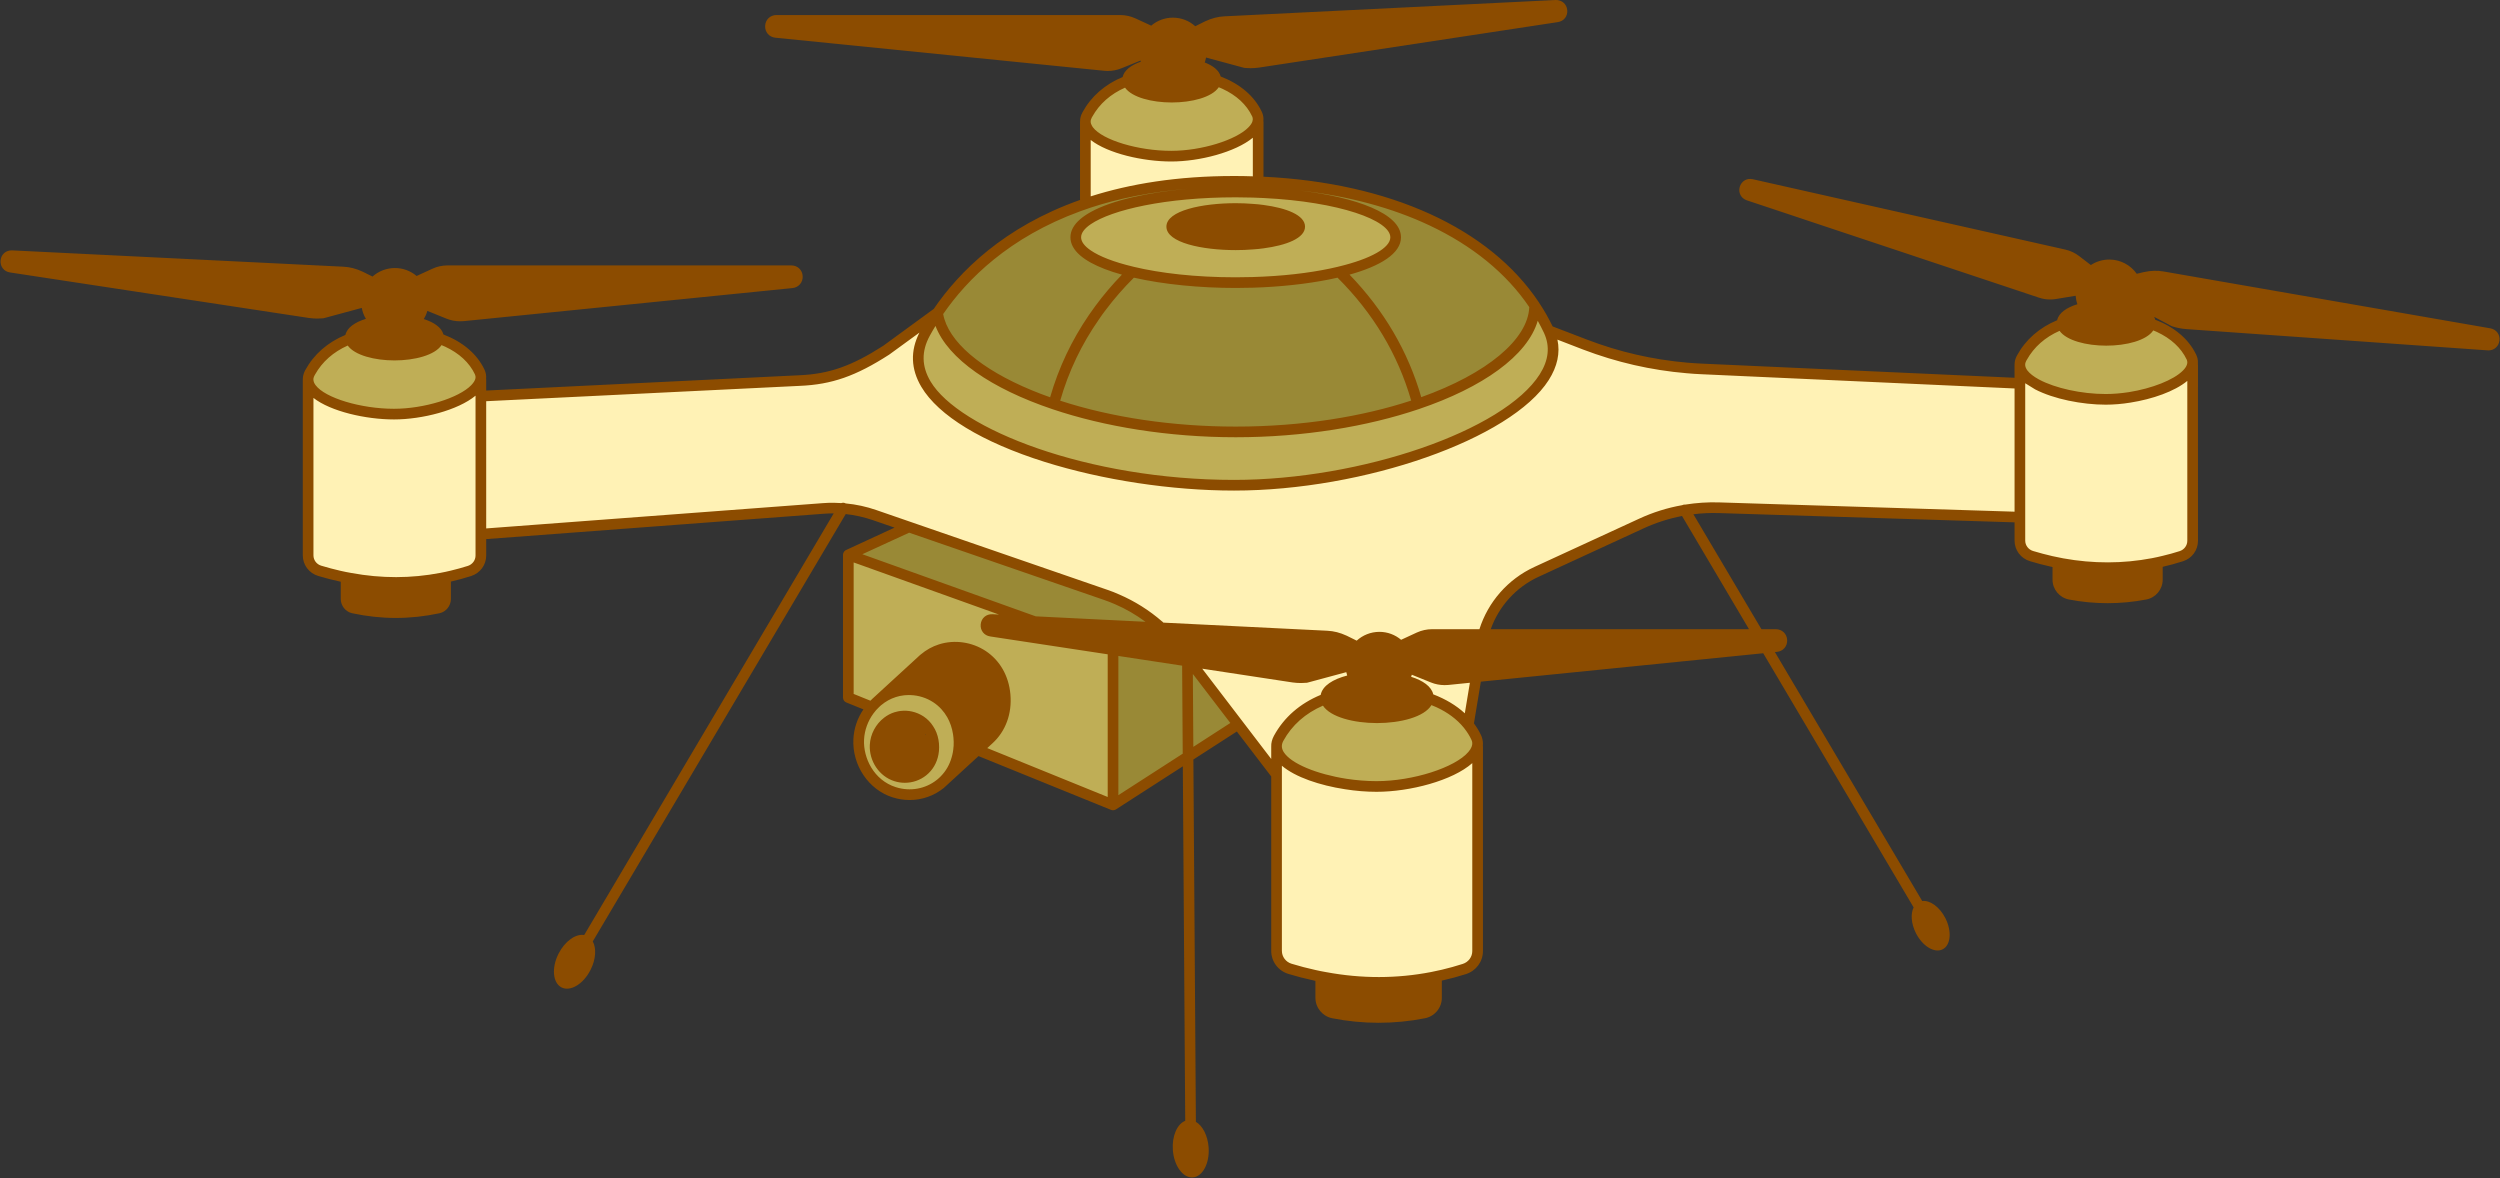 <?xml version="1.0" encoding="UTF-8"?><svg xmlns="http://www.w3.org/2000/svg" xmlns:xlink="http://www.w3.org/1999/xlink" height="221.0" preserveAspectRatio="xMidYMid meet" version="1.0" viewBox="-0.1 -0.0 468.9 221.0" width="468.9" zoomAndPan="magnify"><rect x="-0.1" y="-0.0" width="468.9" height="221.0" fill="#333333" stroke="none"/><g id="change1_1"><path d="M220.077,119.822l12.707,15.807l-24.123,15.345v-29.108 L220.077,119.822z M215.336,115.817c-2.449-1.815-5.146-3.239-8.02-4.232 l-36.949-12.75l-11.37,5.231l34.966,12.526l24.023,1.191L215.336,115.817z M287.561,57.041c-4.38-6.47-10.81-11.74-19.11-15.66 c-7.37-3.48-15.99-5.75-25.61-6.76c-0.5-0.05-1.01-0.11-1.53-0.16 c-0.37-0.03-0.74-0.07-1.12-0.1l-0.16,2 c0.36,0.03,0.72,0.06,1.09,0.09l1.52,0.16 c5.78,0.65,10.54,1.75,13.85,3.12c3.31,1.38,5.18,3.03,5.18,4.78 c0,6.945-13.903,7.218-18.427,7.674c-9.481,0.955-19.082,0.846-28.522-0.482 c-3.863-0.543-14.075-1.57-12.952-7.607c1.404-7.549,20.788-7.811,26.09-8.005 c0.001-0,1.261-0.05,1.261-0.05c0.38-0.01,0.77-0.01,1.15-0.02 l-0.02-2c-0.4,0-0.8,0.01-1.19,0.02c-0.42,0.02-0.85,0.03-1.27,0.05 c-4.34,0.14-8.5,0.54-12.45,1.19c-3.95,0.65-7.69,1.55-11.19,2.71 c-0.69,0.24-1.37,0.47-2.02,0.71c-13.95,5.1-21.92,13.49-26.15,19.63 l-0.24,0.34l0.08,0.41c1.646,9.059,13.681,13.917,21.243,16.541 c11.093,3.849,22.897,5.389,34.607,5.389c12.387,0,24.858-1.81,36.545-5.996 c7.654-2.742,19.223-7.763,19.515-17.373c0-0.001,0.01-0.331,0.01-0.331 L287.561,57.041z" fill="#998936"/></g><g id="change2_1"><path d="M290.421,62.076c1.286,2.799,0.987,5.716-0.886,8.67 c-6.855,10.795-34.039,20.264-58.174,20.264c-22.468,0-51.051-7.618-57.79-18.959 c-1.85-3.128-1.907-6.336-0.169-9.538c0.341-0.621,0.701-1.257,1.111-1.913 l1.069-1.71l0.714,1.886c2.163,5.714,9.928,11.188,21.304,15.016 c9.982,3.365,22.082,5.218,34.071,5.218c11.996,0,24.092-1.86,34.059-5.237 c11.98-4.053,19.865-9.846,21.632-15.893l0.678-2.319l1.159,2.119 c0.457,0.835,0.842,1.585,1.177,2.293L290.421,62.076z M185.77,118.381 l22.891,3.48v29.104l-25.429-10.322l1.671-1.538 c2.576-2.081,3.83-5.267,3.511-8.805c-0.282-3.139-1.77-5.755-4.189-7.368 c-1.502-0.993-3.339-1.542-5.169-1.542c-0.946,0-1.872,0.143-2.752,0.423 c-1.1,0.347-2.125,0.916-3.05,1.693l-0.167,0.133l-8.29,7.611h0.041 c0.848-0.656,1.782-1.147,2.78-1.463c0.253-0.085,0.532-0.153,0.81-0.22 c0.649-0.14,1.298-0.208,1.952-0.208c0.136,0,0.272,0.002,0.407,0.017 c1.64,0.051,3.306,0.581,4.743,1.529c1.201,0.8,2.178,1.852,2.908,3.128 c0.599,1.062,1.001,2.245,1.2,3.523c0.034,0.239,0.066,0.476,0.088,0.712 c0.054,0.578,0.065,1.154,0.032,1.711l-0.004,0.066c0,0-0.016,0.104-0.019,0.126 c-0.047,0.741-0.177,1.47-0.388,2.167c-0.425,1.522-1.196,2.863-2.286,3.964 l-0.074,0.073l-0.723,0.655c-1.624,1.299-3.67,2.014-5.762,2.014 c-0.976,0-1.948-0.152-2.887-0.453c-4.617-1.464-6.843-6.095-6.654-9.912 c0.098-1.936,0.791-3.872,1.953-5.453c0.317-0.435,0.675-0.835,1.054-1.205 l-0.153,0.144l-0.464,0.414l-4.341-1.757v-26.754l28.598,10.25l-0.385,1.94 c0,0-1.242-0.06-1.243-0.06c-0.66,0-1.086,0.391-1.144,0.995 C184.778,117.808,185.161,118.295,185.77,118.381z M164.04,139.76 c-0.129,2.604,1.508,5.043,3.893,5.798c0.542,0.175,1.108,0.263,1.688,0.263 c1.225,0,2.423-0.419,3.375-1.181c1.015-0.813,1.683-1.945,1.932-3.272 c0.077-0.385,0.113-0.775,0.113-1.206c0-0.203-0.009-0.415-0.027-0.627 l-0.003-0.104c-0.014-0.111-0.039-0.301-0.074-0.49 c-0.148-0.831-0.436-1.562-0.853-2.177c-0.395-0.632-0.899-1.146-1.52-1.562 c-0.557-0.366-1.178-0.629-1.839-0.774c-0.387-0.084-0.779-0.127-1.163-0.127 c-0.196,0-0.392,0.011-0.587,0.033c-0.204,0.018-0.377,0.049-0.551,0.094 c-0.185,0.042-0.333,0.073-0.48,0.122c-0.575,0.181-1.115,0.469-1.621,0.861 C164.975,136.444,164.123,138.068,164.04,139.76z M410.995,67.135l-0.06-0.132 c-1.124-2.378-3.221-4.332-6.071-5.653c-0.237-0.107-0.483-0.215-0.73-0.311 l-0.747-0.291l-0.446,0.665c-0.956,1.423-4.241,2.417-7.989,2.417 c-3.684,0-6.952-0.971-7.947-2.362l-0.474-0.661l-0.743,0.328 c-2.925,1.29-5.14,3.248-6.584,5.822c-0.046,0.068-0.087,0.138-0.111,0.186 c-0.472,0.869-0.46,1.74,0.023,2.57c0.054,0.097,0.113,0.186,0.177,0.278 l0.077,0.11c0.522,0.677,1.33,1.318,2.4,1.906l0.182,0.096 c3.191,1.699,8.259,2.797,12.91,2.797c5.835,0,12.651-2.113,15.187-4.703 c0.26-0.26,0.475-0.524,0.662-0.817 C411.186,68.617,411.279,67.883,410.995,67.135z M276.787,138.328 c-0.354-0.759-0.808-1.499-1.35-2.203l-0.007-0.664h-0.538 c-1.33-1.505-3.06-2.756-5.165-3.729c-0.328-0.147-0.656-0.294-1.005-0.421 l-0.772-0.281l-0.426,0.704c-1.025,1.699-4.868,2.887-9.344,2.887 c-4.395,0-8.226-1.159-9.313-2.818l-0.462-0.705l-0.772,0.336 c-3.534,1.535-6.195,3.907-7.872,6.985l-0.104,0.178l-0.02,0.054 c-0.461,0.952-0.418,1.908,0.099,2.788l0.047,0.087l0.028,0.042 c2.203,3.556,11.225,5.943,18.27,5.943c7.056,0,15.29-2.666,17.974-5.812 c0.176-0.202,0.34-0.417,0.466-0.62c0.492-0.792,0.639-1.567,0.436-2.302 C276.906,138.597,276.841,138.435,276.787,138.328z M204.091,24.482 c1.995,2.651,8.943,4.809,15.49,4.809c5.846,0,12.663-2.114,15.187-4.703 c0.261-0.261,0.476-0.526,0.661-0.817c0.476-0.762,0.57-1.496,0.287-2.244 l-0.06-0.132c-1.125-2.391-3.223-4.345-6.07-5.654 c-0.236-0.107-0.484-0.215-0.731-0.312l-0.747-0.292l-0.447,0.666 c-0.957,1.423-4.242,2.417-7.99,2.417c-3.684,0-6.951-0.971-7.947-2.362 l-0.473-0.661l-0.744,0.328c-2.924,1.289-5.14,3.247-6.584,5.822 c-0.048,0.07-0.09,0.142-0.111,0.185c-0.477,0.876-0.46,1.752,0.035,2.574 C203.918,24.235,204.003,24.364,204.091,24.482z M201.671,44.511 c0-1.159,0.752-2.261,2.235-3.275c4.632-3.174,15.53-5.225,27.765-5.225 c1.1,0,2.179,0.02,3.238,0.05c0.692,0.021,1.362,0.041,2.032,0.082 c12.283,0.604,24.729,3.672,24.729,8.368c0,3.44-6.564,5.526-10.478,6.463 l-0.064,0.025l-0.085,0.014c-4.046,0.972-8.928,1.618-14.115,1.867 c-0.658,0.04-1.328,0.06-2.019,0.081c-1.06,0.03-2.14,0.05-3.239,0.05 c-7.227,0-13.926-0.691-19.374-1.998l-0.071-0.018l-0.068-0.027 c-3.629-0.859-6.48-1.962-8.254-3.184 C202.423,46.772,201.671,45.67,201.671,44.511z M243.671,42.511 c0-1.075-2.141-2.443-6.922-3.079c-0.663-0.092-1.309-0.157-1.927-0.193 c-1.015-0.085-2.066-0.128-3.151-0.128c-6.617,0-12,1.525-12,3.4 s5.383,3.4,12,3.4c1.085,0,2.137-0.042,3.125-0.126 c0.644-0.038,1.29-0.103,1.947-0.194 C241.53,44.954,243.671,43.586,243.671,42.511z M89.901,69.829l-0.025-0.054 c-1.119-2.378-3.216-4.336-6.072-5.665c-0.235-0.106-0.481-0.213-0.727-0.31 l-0.753-0.296l-0.446,0.675c-0.943,1.426-4.227,2.422-7.986,2.422 c-3.685,0-6.957-0.976-7.956-2.372l-0.475-0.664l-0.746,0.333 c-2.916,1.301-5.128,3.263-6.577,5.833c-0.031,0.048-0.062,0.104-0.101,0.176 c-0.479,0.865-0.469,1.739,0.049,2.629c0.063,0.101,0.14,0.214,0.213,0.313 c1.981,2.659,8.935,4.823,15.502,4.823c5.852,0,12.669-2.119,15.205-4.73 c0.238-0.251,0.446-0.508,0.622-0.771c0.505-0.77,0.602-1.543,0.303-2.258 L89.901,69.829z" fill="#BFAE56"/></g><g id="change3_1"><path d="M411.151,69.312v32.119c0,1.319-0.857,2.481-2.135,2.892 c-1.038,0.333-2.133,0.637-3.256,0.901c-0.672,0.171-1.351,0.314-2.038,0.448 c-2.805,0.535-5.674,0.806-8.531,0.806c-2.802,0-5.66-0.26-8.498-0.773 c-0.675-0.123-1.358-0.265-2.041-0.418c-1.323-0.306-2.577-0.638-3.731-0.988 c-1.301-0.403-2.17-1.571-2.17-2.907v-4.388l-56.421-1.772 c-0.334-0.011-0.667-0.016-1-0.016c-1.687,0-3.435,0.14-5.195,0.415l-0.129,0.021 l-0.131-0.014l-0.146,0.082l-0.144,0.019c-2.696,0.475-5.325,1.3-7.814,2.452 l-19.672,9.061c-4.658,2.152-8.218,6.185-9.765,11.063l-0.221,0.698h-9.612 c-0.831,0-1.681,0.187-2.455,0.54l-3.515,1.626l-0.487-0.412 c-0.955-0.809-2.17-1.254-3.423-1.254c-1.33,0-2.604,0.493-3.586,1.39 l-0.505,0.46l-2.493-1.233c-1.128-0.516-2.144-0.774-3.263-0.827l-31.653-1.567 l-0.005-0.496c-2.918-2.513-6.215-4.413-9.801-5.65l-43.37-14.97 c-1.794-0.624-3.649-1.027-5.515-1.2l-0.21-0.019l-0.184-0.103l-0.212,0.082 l-0.21-0.018c-0.518-0.041-1.037-0.06-1.558-0.06 c-0.57,0-1.165,0.023-1.767,0.07l-64.197,4.821v4.012 c0,1.314-0.856,2.476-2.13,2.891c-1.192,0.371-2.254,0.665-3.26,0.902 c-0.686,0.164-1.364,0.318-2.053,0.441c-2.783,0.536-5.645,0.81-8.494,0.81 c-2.811,0-5.679-0.266-8.523-0.791c-0.661-0.11-1.349-0.253-2.037-0.407 c-1.29-0.296-2.543-0.629-3.732-0.989c-1.296-0.387-2.17-1.552-2.17-2.897 V72.574l1.618,1.271c2.822,2.217,8.917,3.826,14.492,3.826 c5.447,0,11.746-1.818,14.651-4.229l1.639-1.36v2.217l59.801-2.927 c5.765-0.242,10.166-1.787,16.247-5.702l5.623-4.097l1.48,1.262 c-1.596,3.136-1.488,6.151,0.329,9.216c3.078,5.179,11.09,10.019,22.56,13.626 c10.793,3.39,23.634,5.334,35.23,5.334c24.126,0,51.312-9.47,58.176-20.267 c1.473-2.319,1.977-4.617,1.496-6.832l-0.393-1.813l6.521,2.519 c7.063,2.701,14.447,4.24,21.944,4.574l59.556,2.709l-0.212-2.494l3.695,2.773 c3.233,1.654,8.212,2.721,12.717,2.721c5.447,0,11.745-1.818,14.651-4.229 L411.151,69.312z M258.081,147.511c-6.63,0-13.982-2-17.103-4.651l-1.647-1.4v3.847 v33.035c0,1.562,1.017,2.919,2.531,3.377c1.638,0.495,3.126,0.885,4.54,1.188 c0.688,0.154,1.367,0.298,2.036,0.408c3.353,0.624,6.735,0.939,10.057,0.939 c3.358,0,6.732-0.323,10.026-0.962c0.684-0.133,1.358-0.275,2.04-0.438 c1.39-0.329,2.734-0.703,3.992-1.109c1.487-0.473,2.487-1.824,2.487-3.363 v-37.48l-1.665,1.483C272.149,145.259,264.552,147.511,258.081,147.511z M267.746,130.453l0.118,0.52l0.498,0.191c2.23,0.856,4.114,1.987,5.599,3.361 l1.362,1.26l1.468-8.852l-5.339,0.541c-0.2,0.018-0.399,0.026-0.591,0.026 c-0.758,0-1.519-0.147-2.205-0.427l-4.59-1.859l-0.321,1.041 c-0.033,0.109-0.065,0.218-0.107,0.326l-0.381,0.992l1.014,0.32 C266.25,128.519,267.517,129.451,267.746,130.453z M239.719,138.48 c1.771-3.251,4.555-5.682,8.275-7.225l0.501-0.208l0.1-0.533 c0.216-1.163,1.761-2.2,4.238-2.845l1.036-0.27l-0.34-1.016 c-0.06-0.179-0.102-0.358-0.146-0.544l-0.237-1.004l-8.252,2.229 c-0.321,0.027-0.652,0.046-0.974,0.046c-0.467,0-0.957-0.034-1.439-0.098 l-19.39-2.953l16.24,21.246l-0.001-5.309 C239.308,139.51,239.44,138.998,239.719,138.48z M231.361,34.011 c1.168,0,2.337,0.02,3.485,0.06l1.035,0.036V23.706l-1.637,1.354 c-2.917,2.412-9.221,4.23-14.663,4.23c-5.576,0-11.671-1.609-14.493-3.826 l-1.618-1.271v14.004l1.303-0.415C212.636,35.28,221.581,34.011,231.361,34.011z" fill="#FFF2B5"/></g><g id="change4_1"><path d="M466.981,61.581l-61.26-10.66 c-1.23-0.21-2.38-0.18-3.76,0.12l-1.29,0.31 c-1.15-1.62-3.03-2.67-5.15-2.67c-1.28,0-2.47,0.38-3.46,1.03 l-2.25-1.72c-0.73-0.56-1.6-0.96-2.5-1.17l-58.68-13.21 c-1.1-0.25-2.12,0.37-2.43,1.46c-0.3,1.09,0.26,2.14,1.33,2.5 l54.84,18.27c0.65,0.22,1.35,0.33,2.04,0.33 c0.35,0,0.7-0.03,1.05-0.08l3.75-0.62c0.04,0.55,0.15,1.09,0.33,1.59 c-2.01,0.61-3.5,1.62-3.8,3c-3.32,1.38-5.9,3.62-7.53,6.61 c-0.26,0.47-0.4,0.94-0.44,1.41c-0.02,0.14-0.02,0.27-0.02,0.41 v2.36l-58.6-2.65c-0.93-0.04-1.85-0.1-2.77-0.18 c-6.46-0.56-12.8-2.01-18.86-4.34l-6.41-2.46 c-0.73-1.52-1.56-2.98-2.5-4.39c-0.03-0.06-0.06-0.11-0.1-0.16 c-9.25-13.86-27.9-22.39-51.63-23.53V22.881c0-0.07-0.01-0.14-0.02-0.2 c0-0.01,0-0.01,0-0.01c0.06-0.58-0.04-1.15-0.3-1.7 c-1.39-2.96-4.09-5.23-7.71-6.62c-0.3-1.15-1.43-2.03-2.99-2.63 c0.1-0.3,0.19-0.61,0.24-0.93l7.1,1.92 c0.05,0.01,0.11,0.03,0.16,0.03c0.36,0.03,0.71,0.05,1.06,0.05 c0.53,0,1.06-0.04,1.59-0.11l56.05-8.53 c1.15-0.16,1.9-1.11,1.79-2.26c-0.11-1.15-1.03-1.92-2.18-1.89 L229.571,3.061c-1.24,0.06-2.36,0.35-3.64,0.94l-1.85,0.92 c-1.12-1.01-2.59-1.61-4.19-1.61c-1.55,0-2.97,0.56-4.07,1.5 l-2.95-1.36c-0.89-0.41-1.88-0.63-2.86-0.63h-64.47 c-1.18,0-2.07,0.85-2.13,2.02c-0.06,1.18,0.75,2.11,1.91,2.23 l61.65,6.2c0.23,0.03,0.45,0.04,0.68,0.04c0.88,0,1.76-0.17,2.58-0.5 l3.58-1.45c0.01,0.07,0.03,0.14,0.06,0.21 c-1.81,0.63-3.12,1.59-3.41,2.87c-3.32,1.39-5.9,3.63-7.53,6.62 c-0.33,0.6-0.48,1.21-0.46,1.82v14.62 c-14.29,5.05-22.67,13.46-27.44,20.44l-9.48,6.92 c-5.88,3.78-10.13,5.28-15.7,5.52l-58.76,2.87v-2 c0-0.08-0.01-0.15-0.02-0.22c0.06-0.57-0.04-1.13-0.29-1.68 c-1.39-2.96-4.09-5.23-7.71-6.62c-0.34-1.31-1.77-2.28-3.69-2.89 c0.29-0.47,0.52-0.98,0.67-1.53l3.58,1.45c0.81,0.33,1.69,0.5,2.58,0.5 c0.22,0,0.45-0.01,0.68-0.03l61.64-6.2 c1.17-0.12,1.97-1.06,1.92-2.23c-0.06-1.17-0.96-2.02-2.13-2.02 H83.851c-0.98,0-1.97,0.21-2.87,0.63l-2.94,1.35 c-1.1-0.93-2.52-1.49-4.07-1.49c-1.61,0-3.09,0.61-4.2,1.6 l-1.86-0.92c-1.26-0.58-2.38-0.87-3.63-0.93L2.181,46.961 c-1.15-0.05-2.07,0.73-2.17,1.88c-0.11,1.15,0.64,2.1,1.77,2.26 l56.08,8.54c0.52,0.07,1.05,0.11,1.57,0.11 c0.36,0,0.71-0.02,1.06-0.05c0.06-0.01,0.11-0.02,0.17-0.03 l7.09-1.92c0.14,0.74,0.4,1.43,0.78,2.05 c-2.03,0.62-3.54,1.64-3.85,3.02c-3.32,1.38-5.9,3.62-7.53,6.61 c-0.25,0.47-0.4,0.94-0.44,1.41v0.04c-0.02,0.13-0.02,0.24-0.02,0.36 c0,0.01,0,0.01,0,0.01V104.161c0,1.78,1.16,3.34,2.88,3.86 c1.42,0.43,2.83,0.79,4.24,1.09v3.22c0,1.29,0.91,2.43,2.16,2.69 c2.71,0.58,5.44,0.88,8.17,0.88c2.73,0,5.47-0.3,8.18-0.88 c1.25-0.26,2.15-1.4,2.15-2.69v-3.25c1.27-0.29,2.53-0.64,3.79-1.04 c1.69-0.54,2.83-2.08,2.83-3.84v-3.09l63.27-4.75 c0.64-0.05,1.27-0.07,1.91-0.07l-46.8,79.08 c-1.6-0.27-3.62,1.16-4.81,3.5c-1.35,2.65-1.09,5.49,0.56,6.33 c1.66,0.84,4.1-0.63,5.44-3.29c1.01-1.98,1.12-4.06,0.42-5.34 l47.44-80.15c1.73,0.18,3.43,0.57,5.1,1.14l4.06,1.4l-8.98,4.15 l-0.11,0.05c-0.05,0.02-0.11,0.05-0.16,0.09 c-0.02,0.01-0.04,0.03-0.05,0.04c-0.03,0.02-0.05,0.04-0.07,0.07 c-0.05,0.04-0.1,0.09-0.12,0.15c-0.02,0.02-0.03,0.03-0.04,0.06 c-0.04,0.05-0.06,0.1-0.07,0.16c-0.05,0.11-0.07,0.22-0.07,0.34 v26.76c0,0.4,0.24,0.77,0.62,0.92l3.21,1.3 c-1.11,1.63-1.78,3.56-1.88,5.58c-0.24,4.9,2.85,9.49,7.36,10.92 c1.04,0.33,2.12,0.5,3.18,0.5c2.31,0,4.56-0.77,6.39-2.24 c0.05-0.04,0.11-0.09,0.16-0.14l0.79-0.73l5.59-5.13l24.86,10.09 c0.03,0.01,0.07,0.02,0.1,0.03c0.09,0.03,0.18,0.04,0.27,0.04 c0.19,0,0.38-0.05,0.55-0.16l0.01-0.01l1.52-0.98l11.01-7.09 l0.45,66.49c-1.51,0.59-2.51,2.86-2.32,5.47 c0.21,2.97,1.89,5.27,3.74,5.14c1.85-0.13,3.18-2.65,2.97-5.62 c-0.16-2.22-1.13-4.07-2.39-4.8l-0.47-67.96l8.15-5.25l6.45,8.43 v32.71c0,2,1.3,3.74,3.24,4.33c1.55,0.47,3.08,0.87,4.62,1.2 c0.14,0.04,0.29,0.07,0.43,0.1v3.18c0,1.86,1.33,3.47,3.16,3.83 c2.88,0.57,5.79,0.85,8.69,0.85c2.91,0,5.82-0.28,8.7-0.85 c1.83-0.36,3.16-1.97,3.16-3.83v-3.23 c1.52-0.34,3.02-0.74,4.52-1.22c1.91-0.61,3.19-2.34,3.19-4.32 v-38.34c0-0.07-0.01-0.14-0.02-0.2v-0.01 c0.01-0.13,0.02-0.26,0.02-0.39c0-0.25-0.03-0.5-0.09-0.75 c-0.05-0.27-0.14-0.53-0.26-0.79c-0.37-0.78-0.81-1.52-1.34-2.22 l1.3-7.83l52.96-5.33l28.21,47.67c-0.59,1.18-0.47,3.05,0.43,4.83 c1.24,2.45,3.49,3.81,5.01,3.03c1.53-0.77,1.76-3.38,0.52-5.83 c-1.07-2.12-2.89-3.41-4.35-3.23l-27.63-46.69l0.38-0.04 c1.17-0.11,1.97-1.05,1.92-2.22c-0.06-1.17-0.96-2.03-2.13-2.03 h-2.7l-12.76-21.56c1.59-0.2,3.19-0.27,4.79-0.22l55.45,1.74v3.42 c0,1.79,1.16,3.34,2.88,3.86c1.27,0.39,2.54,0.72,3.8,1 c0.15,0.04,0.29,0.07,0.44,0.1v2.37c0,1.82,1.3,3.38,3.08,3.72 c2.41,0.46,4.83,0.69,7.25,0.69c2.43,0,4.85-0.23,7.25-0.69 c1.79-0.34,3.08-1.9,3.08-3.72v-2.41 c1.27-0.29,2.53-0.64,3.79-1.04c1.7-0.53,2.83-2.08,2.83-3.84 V68.491c0-0.08-0.01-0.15-0.02-0.22c0.01-0.07,0.01-0.13,0.01-0.19 v-0.12c0.01-0.47-0.1-0.93-0.3-1.38 c-1.39-2.96-4.09-5.23-7.71-6.62c-0.05-0.18-0.11-0.36-0.2-0.53 l3.21,1.7c0.05,0.03,0.1,0.05,0.16,0.07 c0.83,0.27,1.7,0.45,2.59,0.52l56.56,3.99 c0.06,0,0.13,0.01,0.19,0.01c1.06,0,1.91-0.74,2.05-1.82 C468.841,62.751,468.121,61.781,466.981,61.581z M58.911,70.391 c0.03-0.05,0.05-0.1,0.08-0.14c1.35-2.41,3.44-4.24,6.13-5.44 c1.31,1.83,5.06,2.79,8.77,2.79c3.76,0,7.57-0.98,8.82-2.87 c0.23,0.09,0.46,0.19,0.68,0.29c2.6,1.21,4.54,2.97,5.58,5.18 c0.01,0.02,0.01,0.03,0.02,0.05c0.07,0.17,0.13,0.39,0.09,0.68 c-0.03,0.2-0.12,0.43-0.29,0.69c-0.14,0.21-0.31,0.42-0.51,0.63 c-2.31,2.38-8.81,4.42-14.48,4.42c-6.22,0-12.92-2.03-14.7-4.42 c-0.06-0.08-0.12-0.17-0.17-0.25c-0.2-0.35-0.28-0.68-0.24-1.02 C58.721,70.791,58.801,70.591,58.911,70.391z M89.091,104.201 c0,0.88-0.58,1.66-1.44,1.94c-1.06,0.33-2.12,0.63-3.18,0.88 c-0.67,0.16-1.33,0.31-2,0.43c-5.45,1.05-11.02,1.06-16.66,0.02 c-0.66-0.11-1.33-0.25-2-0.4c-1.22-0.28-2.44-0.6-3.66-0.97 c-0.87-0.26-1.46-1.04-1.46-1.94V74.631 c3.22,2.53,9.79,4.04,15.11,4.04c5.29,0,12-1.73,15.29-4.46V104.201z M268.021,42.281c8.03,3.79,14.42,8.97,18.71,15.32 c-0.24,6.05-7.92,12.48-20.26,16.89c-2.47-8.58-6.99-16.29-13.45-22.98 c5.76-1.6,9.65-3.96,9.65-7c0-4.5-8.48-7.49-18.91-8.77 C252.871,36.771,261.071,39.001,268.021,42.281z M264.581,75.131 c-9.04,2.97-20.34,4.88-32.91,4.88c-11.8,0-23.27-1.71-32.92-4.86 c1.57-5.48,4.01-10.6,7.31-15.31c0.39-0.58,0.8-1.16,1.24-1.72 c1.58-2.1,3.34-4.12,5.27-6.04c5.57,1.27,12.42,1.93,19.1,1.93 c1.07,0,2.14-0.02,3.21-0.05c0.67-0.02,1.33-0.05,2-0.08 c4.94-0.25,9.77-0.86,13.89-1.8C257.461,58.741,262.101,66.491,264.581,75.131z M236.881,37.141c14.25,0.7,23.79,4.19,23.79,7.37 c0,1.95-3.61,4.03-9.71,5.49c-0.05,0.02-0.1,0.03-0.15,0.04 c-3.79,0.91-8.52,1.58-13.93,1.84c-0.66,0.04-1.32,0.06-2,0.08 c-1.05,0.03-2.12,0.05-3.21,0.05c-7.6,0-14.18-0.78-19.14-1.97 c-0.05-0.01-0.1-0.02-0.15-0.04c-3.56-0.85-6.27-1.91-7.91-3.04 c-1.17-0.8-1.8-1.63-1.8-2.45s0.63-1.65,1.8-2.45 c3.94-2.7,14.03-5.05,27.2-5.05c1.09,0,2.16,0.02,3.21,0.05 C235.561,37.081,236.221,37.101,236.881,37.141z M234.881,33.071 c-1.16-0.04-2.34-0.06-3.52-0.06c-10.64,0-19.51,1.47-26.89,3.82 V26.251c3.22,2.53,9.79,4.04,15.11,4.04c5.3,0,12.01-1.74,15.3-4.46 V33.071z M204.691,22.011c0.02-0.04,0.05-0.09,0.08-0.13 c1.34-2.41,3.44-4.25,6.14-5.44c1.31,1.83,5.06,2.78,8.76,2.78 c3.76,0,7.55-0.97,8.82-2.86c0.23,0.09,0.46,0.19,0.68,0.29 c2.61,1.2,4.54,2.96,5.58,5.17c0.01,0.02,0.02,0.04,0.03,0.06 c0.11,0.29,0.2,0.72-0.2,1.36c-0.14,0.22-0.31,0.43-0.52,0.64 c-2.32,2.38-8.81,4.41-14.48,4.41c-6.21,0-12.9-2.03-14.69-4.41 c-0.06-0.08-0.12-0.17-0.17-0.26 C204.391,23.071,204.381,22.581,204.691,22.011z M202.471,39.641 c0.65-0.24,1.32-0.47,2-0.7c5.223-1.716,11.259-2.954,18.18-3.527 c-7.394,0.661-14.17,2.127-18.18,4.357c-0.77,0.43-1.44,0.88-2,1.37 c-1.15,1-1.8,2.13-1.8,3.37s0.65,2.37,1.8,3.37 c0.56,0.49,1.23,0.94,2,1.37c1.57,0.87,3.57,1.63,5.86,2.26 c-1.83,1.89-3.5,3.86-5.01,5.91c-0.4,0.54-0.79,1.08-1.16,1.63 c-3.26,4.76-5.71,9.93-7.3,15.46c-1.17-0.41-2.3-0.84-3.41-1.3 c-9.68-4-15.72-9.2-16.65-14.31C181.331,52.331,189.191,44.501,202.471,39.641z M174.281,62.991c0.33-0.6,0.68-1.22,1.08-1.86 c2.35,6.21,10.57,11.79,21.92,15.61c9.73,3.28,21.77,5.27,34.39,5.27 c12.66,0,24.67-2,34.38-5.29c11.91-4.03,20.35-9.99,22.27-16.56 c0.4,0.73,0.79,1.48,1.15,2.24c0.01,0.04,0.02,0.07,0.04,0.09 c1.14,2.48,0.86,5.07-0.82,7.72c-6.7,10.55-33.49,19.8-57.33,19.8 c-27.49,0-51.63-9.55-56.93-18.47C172.751,68.701,172.701,65.901,174.281,62.991z M178.761,139.921c-0.01,0.05-0.01,0.1-0.02,0.14 c-0.04,0.69-0.16,1.36-0.35,1.99c-0.38,1.36-1.07,2.57-2.04,3.55 l-0.04,0.04c-0.19,0.2-0.39,0.38-0.61,0.56 c-0.02,0.02-0.04,0.03-0.06,0.05c-2.15,1.72-5.03,2.25-7.72,1.39 c-4.13-1.31-6.13-5.48-5.96-8.91c0.09-1.79,0.73-3.51,1.76-4.91 c0.32-0.44,0.69-0.86,1.09-1.23l0.37-0.34h0.01 c0.8-0.67,1.72-1.19,2.73-1.51c0.24-0.08,0.49-0.14,0.74-0.2 c0.56-0.12,1.14-0.18,1.72-0.18c0.1,0,0.2,0,0.3,0.01 c1.52,0.05,3.01,0.52,4.3,1.37c1.08,0.72,1.95,1.67,2.59,2.79 c0.53,0.94,0.9,2.02,1.08,3.18c0.03,0.21,0.06,0.43,0.08,0.65 C178.781,138.891,178.791,139.411,178.761,139.921z M207.661,123.031v26.45 l-22.59-9.17l0.51-0.47l0.02-0.02l0.45-0.41c0,0,0-0.01,0.01-0.01 c2.45-2.24,3.68-5.54,3.35-9.19c-0.31-3.45-1.96-6.33-4.63-8.11 c-2.57-1.7-5.86-2.17-8.78-1.24c-1.24,0.39-2.39,1.04-3.39,1.88 c-0.05,0.04-0.1,0.08-0.15,0.12l-9,8.26 c-0.02,0.02-0.04,0.04-0.05,0.06c-0.09,0.07-0.17,0.16-0.26,0.24 l-3.14-1.27v-24.66l0.96,0.34l26.3,9.43l-1.24-0.06 c-1.17-0.05-2.08,0.74-2.19,1.9c-0.11,1.15,0.65,2.11,1.79,2.27 l22.03,3.35V123.031z M194.161,115.601l-32.52-11.65l8.78-4.04l36.57,12.62 c0.7,0.24,1.38,0.51,2.05,0.8c2.02,0.87,3.93,1.98,5.7,3.29 L194.161,115.601z M209.661,149.141v-26.11l11.96,1.82l0.11,16.51L209.661,149.141z M223.721,140.081l-0.09-13.67l7.03,9.19L223.721,140.081z M238.841,138.001 c-0.36,0.67-0.54,1.36-0.51,2.04v2.31l-12.94-16.93l16.94,2.58 c0.52,0.07,1.06,0.11,1.59,0.11c0.35,0,0.71-0.02,1.06-0.05 c0.06-0.01,0.12-0.02,0.17-0.03l7.26-1.96 c0.05,0.21,0.1,0.42,0.17,0.63c-2.65,0.69-4.65,1.91-4.97,3.63 C243.731,131.941,240.731,134.531,238.841,138.001z M240.561,139.041 c0.01-0.03,0.02-0.05,0.04-0.08c1.61-2.95,4.14-5.18,7.43-6.61 c1.41,2.15,5.8,3.27,10.15,3.27c4.41,0,8.86-1.15,10.2-3.37 c0.33,0.12,0.64,0.26,0.95,0.4c2.1,0.97,3.83,2.26,5.1,3.81 c0.01,0,0.01,0.01,0.01,0.01c0.04,0.05,0.09,0.11,0.13,0.17 c0.52,0.66,0.96,1.36,1.31,2.11c0.04,0.08,0.08,0.18,0.11,0.29 c0.1,0.36,0.09,0.85-0.32,1.51c-0.1,0.16-0.23,0.33-0.37,0.49 c-2.49,2.92-10.38,5.47-17.22,5.47c-1.87,0-3.79-0.16-5.63-0.44 c-5.54-0.86-10.43-2.84-11.79-5.03c-0.01-0.02-0.02-0.03-0.03-0.05 C240.251,140.341,240.221,139.711,240.561,139.041z M264.571,126.941 c0.05-0.13,0.09-0.26,0.13-0.39l3.58,1.45 c0.81,0.33,1.69,0.5,2.58,0.5c0.22,0,0.45-0.01,0.68-0.03l4.05-0.41 l-0.95,5.73c-1.6-1.48-3.6-2.67-5.92-3.56 C268.381,128.741,266.761,127.631,264.571,126.941z M276.041,178.381 c0,1.1-0.72,2.07-1.79,2.41c-1.3,0.42-2.61,0.78-3.92,1.09 c-0.67,0.16-1.33,0.3-2,0.43c-6.45,1.25-13.05,1.26-19.71,0.02 c-0.67-0.11-1.33-0.25-2-0.4c-1.49-0.32-2.98-0.72-4.47-1.17 c-1.09-0.33-1.82-1.31-1.82-2.42v-34.72 c2.52,2.15,7.13,3.69,11.84,4.41c2,0.32,4.02,0.48,5.91,0.48 c6.28,0,14.29-2.11,17.96-5.38V178.381z M327.941,118.011h-48.44 c1.54-4.31,4.76-7.9,9.02-9.85l19.67-9.07 c2.29-1.05,4.71-1.83,7.19-2.31L327.941,118.011z M377.751,95.971 l-55.39-1.74c-2.13-0.07-4.27,0.08-6.38,0.41 c-0.19-0.02-0.39,0.01-0.57,0.11c-2.78,0.49-5.49,1.34-8.06,2.53 l-19.67,9.06c-4.98,2.3-8.69,6.59-10.3,11.67h-8.88 c-0.98,0-1.97,0.22-2.87,0.63l-2.94,1.36 c-1.1-0.93-2.52-1.49-4.07-1.49c-1.64,0-3.14,0.63-4.26,1.65 l-1.88-0.93c-1.27-0.58-2.4-0.87-3.66-0.93l-30.7-1.52h-0.01 c0-0.01-0.02-0.02-0.02-0.02c-0.08-0.08-0.16-0.15-0.24-0.22 c-0.01,0-0.01,0-0.01,0c-2.4-2.08-5.11-3.79-8.02-5.04 c-0.71-0.32-1.44-0.61-2.18-0.86l-37-12.77l-6.37-2.2 c-1.87-0.65-3.8-1.07-5.75-1.25c-0.27-0.15-0.57-0.16-0.83-0.06 c-0.46-0.03-0.93-0.05-1.4-0.06c-0.01,0-0.01,0-0.02,0 c-0.68-0.01-1.37,0.02-2.06,0.07l-63.12,4.74V75.251l58.85-2.88 c5.96-0.25,10.48-1.83,16.74-5.86l5.67-4.13 c-1.74,3.42-1.62,6.84,0.36,10.18c3.21,5.4,11.42,10.39,23.12,14.07 c10.89,3.42,23.84,5.38,35.53,5.38c24.42,0,52-9.69,59.02-20.73 c1.62-2.55,2.17-5.09,1.63-7.58l4.79,1.85 c6.26,2.39,12.77,3.89,19.43,4.45c0.94,0.09,1.89,0.15,2.83,0.19 l58.69,2.67V95.971z M410.151,101.431c0,0.88-0.57,1.66-1.44,1.94 c-1.06,0.34-2.12,0.63-3.18,0.88c-0.67,0.17-1.33,0.31-2,0.44 c-5.45,1.04-11.02,1.05-16.66,0.03c-0.66-0.12-1.33-0.26-2-0.41 c-1.21-0.28-2.44-0.6-3.66-0.97c-0.87-0.27-1.46-1.05-1.46-1.95 V72.951v-1.071l1.86,1.151c3.51,1.82,8.81,2.87,13.25,2.87 c1.47,0,3.05-0.13,4.63-0.39c4.13-0.65,8.28-2.1,10.66-4.07V101.431z M404.451,62.261c2.61,1.21,4.54,2.97,5.58,5.17 c0.01,0.02,0.02,0.04,0.03,0.06c0.05,0.13,0.09,0.28,0.09,0.47 c0,0.24-0.07,0.53-0.29,0.89c-0.14,0.22-0.31,0.43-0.52,0.64 c-1.75,1.78-5.83,3.37-10.16,4.06c-1.44,0.22-2.91,0.35-4.32,0.35 c-4.62,0-9.51-1.12-12.44-2.68c-0.05-0.04-0.11-0.07-0.17-0.09 c-0.93-0.51-1.65-1.07-2.09-1.64c-0.06-0.09-0.12-0.17-0.17-0.26 c-0.2-0.35-0.28-0.67-0.24-1.01c0.03-0.19,0.11-0.39,0.22-0.6 c0.02-0.04,0.05-0.09,0.08-0.13c1.34-2.41,3.44-4.25,6.14-5.44 c1.31,1.83,5.06,2.78,8.76,2.78c3.76,0,7.55-0.97,8.82-2.86 C404.001,62.061,404.231,62.161,404.451,62.261z M234.881,38.241 c0.68,0.04,1.35,0.11,2,0.2c4.29,0.57,7.79,1.9,7.79,4.07 c0,2.17-3.5,3.5-7.79,4.07c-0.65,0.09-1.32,0.16-2,0.2 c-1.06,0.09-2.14,0.13-3.21,0.13c-6.26,0-13-1.38-13-4.4 c0-3.02,6.74-4.4,13-4.4C232.741,38.111,233.821,38.151,234.881,38.241z M176.011,139.431c-0.02-0.23-0.05-0.45-0.09-0.67 c-0.17-0.95-0.5-1.81-1.01-2.56c-0.45-0.72-1.06-1.34-1.79-1.83 c-0.67-0.44-1.41-0.75-2.18-0.92c-0.69-0.15-1.39-0.19-2.08-0.11 c-0.23,0.02-0.46,0.06-0.69,0.12c-0.18,0.04-0.36,0.08-0.54,0.14 c-0.7,0.22-1.34,0.57-1.92,1.02c-1.54,1.18-2.57,3.07-2.67,5.09 c-0.15,3.05,1.78,5.91,4.59,6.8c0.65,0.21,1.32,0.31,1.99,0.31 c1.44,0,2.85-0.48,4-1.4c1.21-0.97,2-2.32,2.29-3.87 c0.09-0.45,0.13-0.91,0.13-1.39c0-0.23-0.01-0.47-0.03-0.71 C176.011,139.441,176.011,139.441,176.011,139.431z M173.391,137.741l0.13,0.05 c0.03,0.04,0.05,0.08,0.07,0.13 C173.521,137.871,173.451,137.801,173.391,137.741z" fill="#8C4C00"/></g></svg>